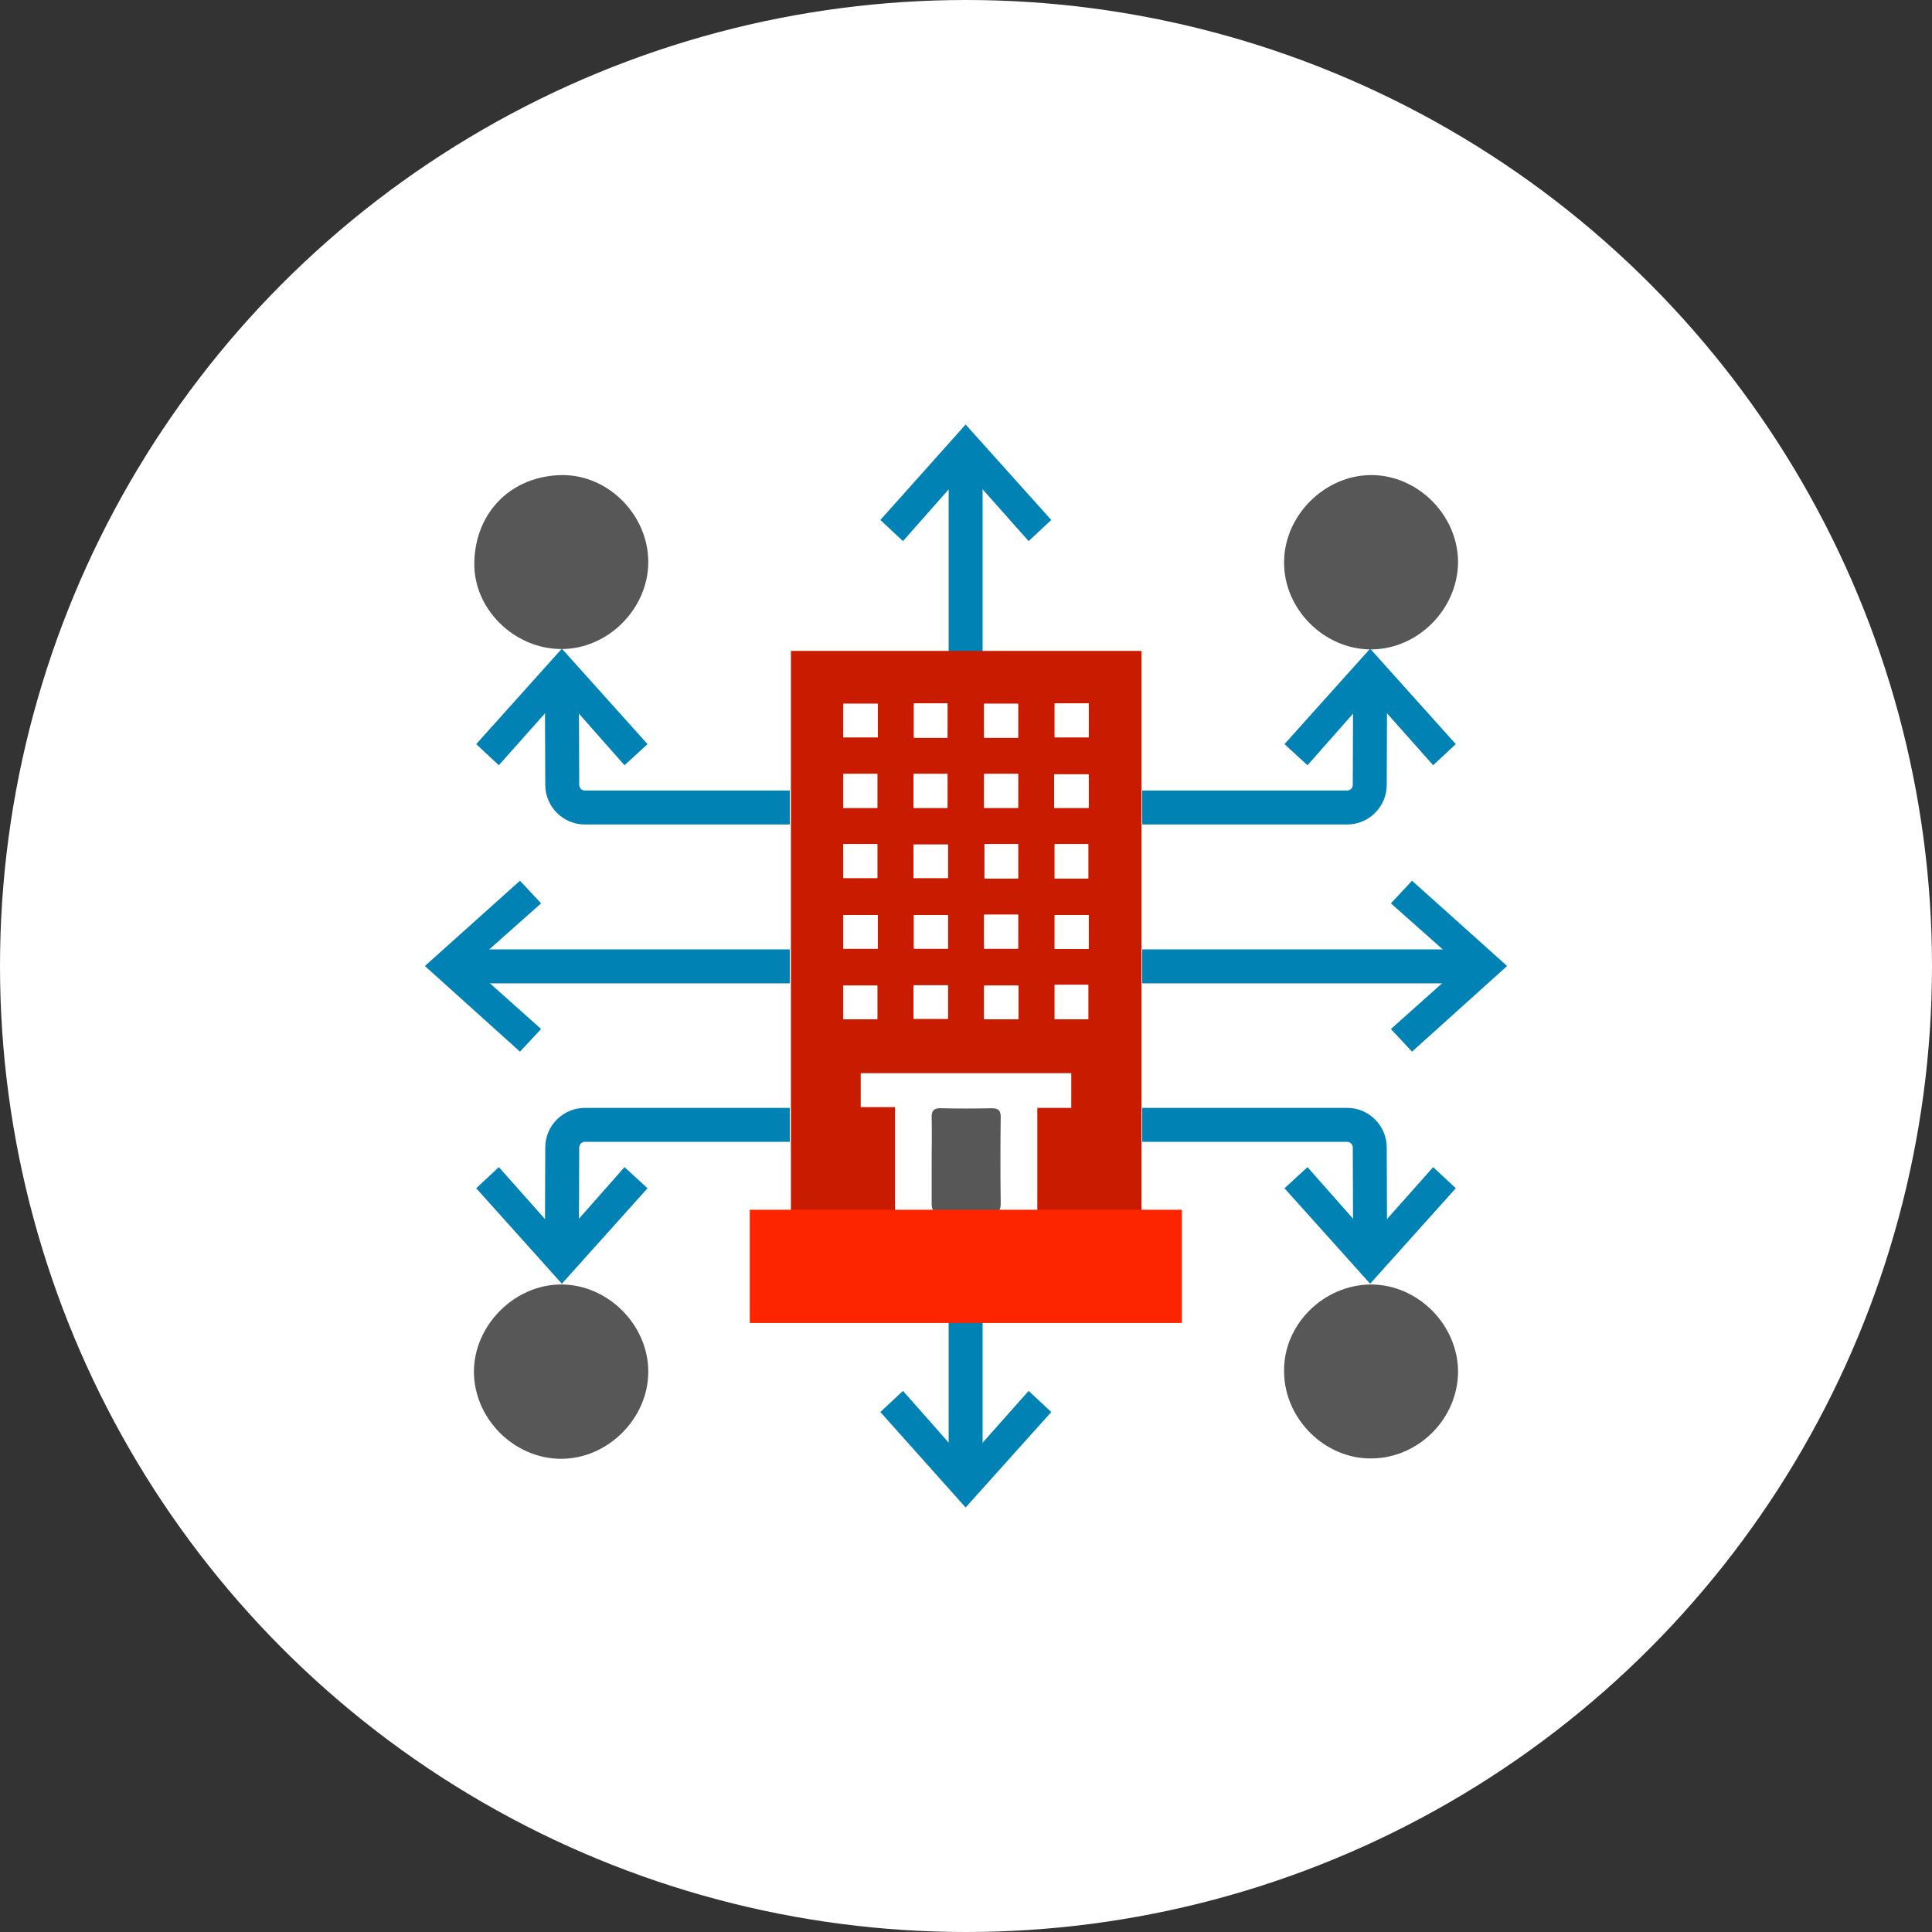 <?xml version="1.0" encoding="utf-8"?>
<!-- Generator: Adobe Illustrator 19.0.0, SVG Export Plug-In . SVG Version: 6.00 Build 0)  -->
<svg version="1.1" id="Layer_1" xmlns="http://www.w3.org/2000/svg" xmlns:xlink="http://www.w3.org/1999/xlink" x="0px" y="0px"
	 viewBox="-139 51 512 512" style="enable-background:new -139 51 512 512;" xml:space="preserve">
<rect x="-139" y="51" width="512" height="512" fill="#333333" stroke="none"/>
<style type="text/css">
	.st0{fill:#FFFFFF;}
	.st1{fill:none;stroke:#0182B4;stroke-width:9;stroke-miterlimit:10;}
	.st2{fill:#0182B4;}
	.st3{fill:#C81B00;}
	.st4{fill:#575757;}
	.st5{fill:#FD2500;}
</style>
<circle id="XMLID_67_" class="st0" cx="117" cy="307" r="256"/>
<g id="XMLID_272_">
	<g id="XMLID_257_">
		<g id="XMLID_49_">
			<g id="XMLID_64_">
				<line id="XMLID_68_" class="st1" x1="70.3" y1="307.1" x2="-17.5" y2="307.1"/>
				<g id="XMLID_65_">
					<polygon id="XMLID_66_" class="st2" points="-1.2,284.4 4.4,290.4 -14.3,307 4.4,323.7 -1.2,329.7 -26.4,307 					"/>
				</g>
			</g>
			<g id="XMLID_135_">
				<line id="XMLID_138_" class="st1" x1="116.9" y1="225.4" x2="116.9" y2="172.5"/>
				<g id="XMLID_136_">
					<polygon id="XMLID_137_" class="st2" points="139.6,188.8 133.6,194.4 116.9,175.6 100.3,194.4 94.3,188.8 116.9,163.5 					
						"/>
				</g>
			</g>
			<g id="XMLID_139_">
				<line id="XMLID_142_" class="st1" x1="116.9" y1="388.6" x2="116.9" y2="441.5"/>
				<g id="XMLID_140_">
					<polygon id="XMLID_141_" class="st2" points="139.6,425.2 133.6,419.6 116.9,438.4 100.3,419.6 94.3,425.2 116.9,450.5 					
						"/>
				</g>
			</g>
			<g id="XMLID_70_">
				<path id="XMLID_73_" class="st1" d="M70.3,349.1H16c-3.3,0-6,2.7-6,6l-0.1,27.1"/>
				<g id="XMLID_71_">
					<polygon id="XMLID_72_" class="st2" points="-12.8,365.9 -6.8,360.3 9.9,379.1 26.5,360.3 32.6,365.9 9.9,391.2 					"/>
				</g>
			</g>
			<g id="XMLID_74_">
				<path id="XMLID_77_" class="st1" d="M70.3,265H16c-3.3,0-6-2.7-6-6l-0.1-27.1"/>
				<g id="XMLID_75_">
					<polygon id="XMLID_76_" class="st2" points="-12.8,248.2 -6.8,253.8 9.9,235 26.5,253.8 32.6,248.2 9.9,222.9 					"/>
				</g>
			</g>
		</g>
		<g id="XMLID_79_">
			<g id="XMLID_88_">
				<line id="XMLID_91_" class="st1" x1="163.7" y1="307.1" x2="251.5" y2="307.1"/>
				<g id="XMLID_89_">
					<polygon id="XMLID_90_" class="st2" points="235.2,284.4 229.6,290.4 248.3,307 229.6,323.7 235.2,329.7 260.4,307 					"/>
				</g>
			</g>
			<g id="XMLID_84_">
				<path id="XMLID_87_" class="st1" d="M163.7,349.1H218c3.3,0,6,2.7,6,6l0.1,27.1"/>
				<g id="XMLID_85_">
					<polygon id="XMLID_86_" class="st2" points="246.8,365.9 240.8,360.3 224.1,379.1 207.5,360.3 201.4,365.9 224.1,391.2 					
						"/>
				</g>
			</g>
			<g id="XMLID_80_">
				<path id="XMLID_83_" class="st1" d="M163.7,265H218c3.3,0,6-2.7,6-6l0.1-27.1"/>
				<g id="XMLID_81_">
					<polygon id="XMLID_82_" class="st2" points="246.8,248.2 240.8,253.8 224.1,235 207.5,253.8 201.4,248.2 224.1,222.9 					"/>
				</g>
			</g>
		</g>
	</g>
	<g id="mJD3qE_1_">
		<g id="XMLID_41_">
			<path id="XMLID_225_" class="st3" d="M89.1,335.4c0,3,0,5.8,0,9c3,0,5.9,0,9.1,0c0,9.4,0,18.5,0,27.9c-9.1,0-18.3,0-27.6,0
				c0-49.5,0-99,0-148.8c30.9,0,61.8,0,92.9,0c0,49.5,0,99,0,148.7c-9.1,0-18.3,0-27.6,0c0-9.1,0-18.2,0-27.6c2.9,0,5.9,0,9,0
				c0-3.2,0-6.1,0-9.2C126.3,335.4,107.9,335.4,89.1,335.4z M84.5,246.4c3.3,0,6.2,0,9.1,0c0-3.1,0-6,0-8.9c-3.1,0-6,0-9.1,0
				C84.5,240.5,84.5,243.4,84.5,246.4z M103.2,237.4c0,3.2,0,6.2,0,9.1c3.1,0,6,0,8.9,0c0-3.1,0-6,0-9.1
				C109.1,237.4,106.3,237.4,103.2,237.4z M121.8,246.5c3.2,0,6.1,0,9,0c0-3.1,0-6,0-9c-3.1,0-6.1,0-9,0
				C121.8,240.6,121.8,243.4,121.8,246.5z M140.5,237.4c0,3.2,0,6.1,0,9c3.2,0,6.1,0,9,0c0-3.1,0-6,0-9
				C146.5,237.4,143.6,237.4,140.5,237.4z M149.4,321.1c0-3.2,0-6.1,0-9.1c-3.1,0-6,0-8.9,0c0,3.1,0,6,0,9.1
				C143.5,321.1,146.4,321.1,149.4,321.1z M130.9,312.2c-3,0-6,0-9.1,0c0,3.1,0,6,0,8.9c3.2,0,6.1,0,9.1,0
				C130.9,318,130.9,315.2,130.9,312.2z M112.2,312.1c-3.3,0-6.2,0-9.1,0c0,3.1,0,6,0,8.9c3.1,0,6,0,9.1,0
				C112.2,318,112.2,315.1,112.2,312.1z M84.5,321.1c3.1,0,6,0,9,0c0-3.1,0-6,0-8.9c-3.1,0-6.1,0-9,0
				C84.5,315.2,84.5,318.1,84.5,321.1z M149.5,293.5c-3.1,0-6.1,0-9,0c0,3.1,0,6.1,0,9c3.1,0,6,0,9,0
				C149.5,299.4,149.5,296.6,149.5,293.5z M130.8,302.4c0-3.2,0-6.1,0-9c-3.1,0-6,0-9,0c0,3.1,0,6.1,0,9
				C125,302.4,127.8,302.4,130.8,302.4z M103.2,302.4c3.1,0,6,0,9,0c0-3.1,0-6,0-8.9c-3.1,0-6.1,0-9,0
				C103.2,296.6,103.2,299.4,103.2,302.4z M93.6,293.5c-3.2,0-6.2,0-9.1,0c0,3.1,0,6,0,8.9c3.1,0,6,0,9.1,0
				C93.6,299.4,93.6,296.5,93.6,293.5z M140.5,274.7c0,3.2,0,6.2,0,9.1c3.1,0,6,0,8.9,0c0-3.1,0-6,0-9.1
				C146.4,274.7,143.6,274.7,140.5,274.7z M130.8,283.8c0-3.2,0-6.2,0-9.1c-3.1,0-6,0-8.9,0c0,3.1,0,6,0,9.1
				C124.9,283.8,127.7,283.8,130.8,283.8z M103.1,283.7c3.2,0,6.2,0,9.1,0c0-3.1,0-6,0-8.9c-3.1,0-6,0-9.1,0
				C103.1,277.8,103.1,280.7,103.1,283.7z M84.5,274.7c0,3.1,0,6,0,9c3.1,0,6.1,0,9,0c0-3.1,0-6,0-9
				C90.5,274.7,87.7,274.7,84.5,274.7z M149.5,256.2c-3.2,0-6.1,0-9.1,0c0,3.1,0,5.9,0,8.9c3.1,0,6,0,9.1,0
				C149.5,262.1,149.5,259.2,149.5,256.2z M121.8,256.1c0,3.2,0,6.1,0,9c3.1,0,6,0,9,0c0-3.1,0-6,0-9
				C127.7,256.1,124.9,256.1,121.8,256.1z M103.1,265.1c3.2,0,6.1,0,9,0c0-3.1,0-6,0-9c-3.1,0-6.1,0-9,0
				C103.1,259.2,103.1,262.1,103.1,265.1z M84.5,256.1c0,3.2,0,6.1,0,9c3.1,0,6,0,9,0c0-3.1,0-6.1,0-9
				C90.4,256.1,87.5,256.1,84.5,256.1z"/>
			<path id="XMLID_224_" class="st4" d="M224.3,391.4c12.4,0,23,10.6,23.1,23c0,12.5-10.4,23-22.9,23.1
				c-12.3,0.2-23.1-10.4-23.2-22.9C201,402.2,211.6,391.5,224.3,391.4z"/>
			<path id="XMLID_223_" class="st4" d="M9.7,391.4c12.4,0,23.1,10.7,23.1,23.1c0,12.4-10.7,23.1-23.1,23.1
				c-12.4,0-23.1-10.6-23.1-23.1C-13.4,402.2-2.6,391.4,9.7,391.4z"/>
			<path id="XMLID_222_" class="st4" d="M247.4,200c-0.1,12.5-10.7,23.1-23.1,23.1c-12.4,0-23.1-10.7-23-23.1
				c0-12.4,10.8-23.1,23.1-23.1C236.8,176.9,247.4,187.6,247.4,200z"/>
			<path id="XMLID_221_" class="st4" d="M32.8,200.1c-0.1,12.3-10.7,22.9-23,22.9c-12.5,0-23.4-10.6-23.1-23
				c0.3-13.4,9.9-22.9,23.2-23.1C22.4,176.8,32.9,187.7,32.8,200.1z"/>
			<path id="XMLID_220_" class="st4" d="M107.9,358.4c0-3.7,0.1-7.4,0-11.1c-0.1-2.1,0.7-2.7,2.7-2.6c4.4,0.1,8.7,0.1,13.1,0
				c1.7,0,2.5,0.4,2.5,2.3c-0.1,7.7-0.1,15.3,0,23c0,1.5-0.4,2.4-2.1,2.3c-4.7-0.1-9.3-0.1-14,0c-1.7,0-2.2-0.7-2.2-2.3
				C107.9,366.2,107.9,362.3,107.9,358.4z"/>
			<path id="XMLID_219_" class="st0" d="M84.5,246.4c0-3,0-5.9,0-8.9c3,0,6,0,9.1,0c0,2.9,0,5.8,0,8.9
				C90.6,246.4,87.7,246.4,84.5,246.4z"/>
			<path id="XMLID_218_" class="st0" d="M103.2,237.4c3,0,5.9,0,8.9,0c0,3.1,0,6,0,9.1c-3,0-5.8,0-8.9,0
				C103.2,243.6,103.2,240.6,103.2,237.4z"/>
			<path id="XMLID_217_" class="st0" d="M121.8,246.5c0-3,0-5.9,0-9c3,0,5.9,0,9,0c0,2.9,0,5.9,0,9
				C127.9,246.5,125,246.5,121.8,246.5z"/>
			<path id="XMLID_216_" class="st0" d="M140.5,237.4c3.1,0,5.9,0,9,0c0,3,0,5.9,0,9c-2.9,0-5.8,0-9,0
				C140.5,243.5,140.5,240.6,140.5,237.4z"/>
			<path id="XMLID_215_" class="st0" d="M149.4,321.1c-3.1,0-5.9,0-8.9,0c0-3.1,0-6,0-9.1c3,0,5.9,0,8.9,0
				C149.4,315,149.4,317.9,149.4,321.1z"/>
			<path id="XMLID_214_" class="st0" d="M130.9,312.2c0,3.1,0,5.8,0,8.9c-3,0-5.9,0-9.1,0c0-2.9,0-5.8,0-8.9
				C124.9,312.2,127.9,312.2,130.9,312.2z"/>
			<path id="XMLID_213_" class="st0" d="M112.2,312.1c0,3,0,5.9,0,8.9c-3,0-6,0-9.1,0c0-2.9,0-5.8,0-8.9
				C106,312.1,109,312.1,112.2,312.1z"/>
			<path id="XMLID_212_" class="st0" d="M84.5,321.1c0-3,0-5.8,0-8.9c2.9,0,5.8,0,9,0c0,2.9,0,5.8,0,8.9
				C90.5,321.1,87.6,321.1,84.5,321.1z"/>
			<path id="XMLID_211_" class="st0" d="M149.5,293.5c0,3.1,0,6,0,9c-3,0-5.9,0-9,0c0-2.9,0-5.8,0-9
				C143.4,293.5,146.4,293.5,149.5,293.5z"/>
			<path id="XMLID_210_" class="st0" d="M130.8,302.4c-3,0-5.9,0-9,0c0-2.9,0-5.9,0-9c2.9,0,5.8,0,9,0
				C130.8,296.4,130.8,299.2,130.8,302.4z"/>
			<path id="XMLID_209_" class="st0" d="M103.2,302.4c0-3,0-5.8,0-8.9c2.9,0,5.8,0,9,0c0,2.9,0,5.8,0,8.9
				C109.2,302.4,106.2,302.4,103.2,302.4z"/>
			<path id="XMLID_208_" class="st0" d="M93.6,293.5c0,3,0,5.9,0,8.9c-3.1,0-6,0-9.1,0c0-3,0-5.8,0-8.9
				C87.4,293.5,90.3,293.5,93.6,293.5z"/>
			<path id="XMLID_207_" class="st0" d="M140.5,274.7c3,0,5.9,0,8.9,0c0,3.1,0,6,0,9.1c-3,0-5.8,0-8.9,0
				C140.5,280.9,140.5,277.9,140.5,274.7z"/>
			<path id="XMLID_206_" class="st0" d="M130.8,283.8c-3,0-5.9,0-8.9,0c0-3,0-6,0-9.1c3,0,5.8,0,8.9,0
				C130.8,277.7,130.8,280.6,130.8,283.8z"/>
			<path id="XMLID_205_" class="st0" d="M103.1,283.7c0-3,0-5.9,0-8.9c3.1,0,6,0,9.1,0c0,3,0,5.8,0,8.9
				C109.3,283.7,106.4,283.7,103.1,283.7z"/>
			<path id="XMLID_204_" class="st0" d="M84.5,274.7c3.1,0,6,0,9,0c0,3,0,5.9,0,9c-2.9,0-5.9,0-9,0
				C84.5,280.8,84.5,277.9,84.5,274.7z"/>
			<path id="XMLID_203_" class="st0" d="M149.5,256.2c0,3,0,5.9,0,8.9c-3.1,0-6,0-9.1,0c0-3,0-5.8,0-8.9
				C143.4,256.2,146.3,256.2,149.5,256.2z"/>
			<path id="XMLID_202_" class="st0" d="M121.8,256.1c3.1,0,5.9,0,9,0c0,3,0,5.9,0,9c-3,0-5.9,0-9,0
				C121.8,262.1,121.8,259.3,121.8,256.1z"/>
			<path id="XMLID_201_" class="st0" d="M103.1,265.1c0-3,0-5.9,0-9c2.9,0,5.9,0,9,0c0,2.9,0,5.9,0,9
				C109.2,265.1,106.4,265.1,103.1,265.1z"/>
			<path id="XMLID_200_" class="st0" d="M84.5,256.1c3,0,5.9,0,9,0c0,2.9,0,5.9,0,9c-2.9,0-5.8,0-9,0
				C84.5,262.2,84.5,259.3,84.5,256.1z"/>
		</g>
	</g>
	<rect id="XMLID_134_" x="59.7" y="371.6" class="st5" width="114.5" height="30"/>
</g>
</svg>
